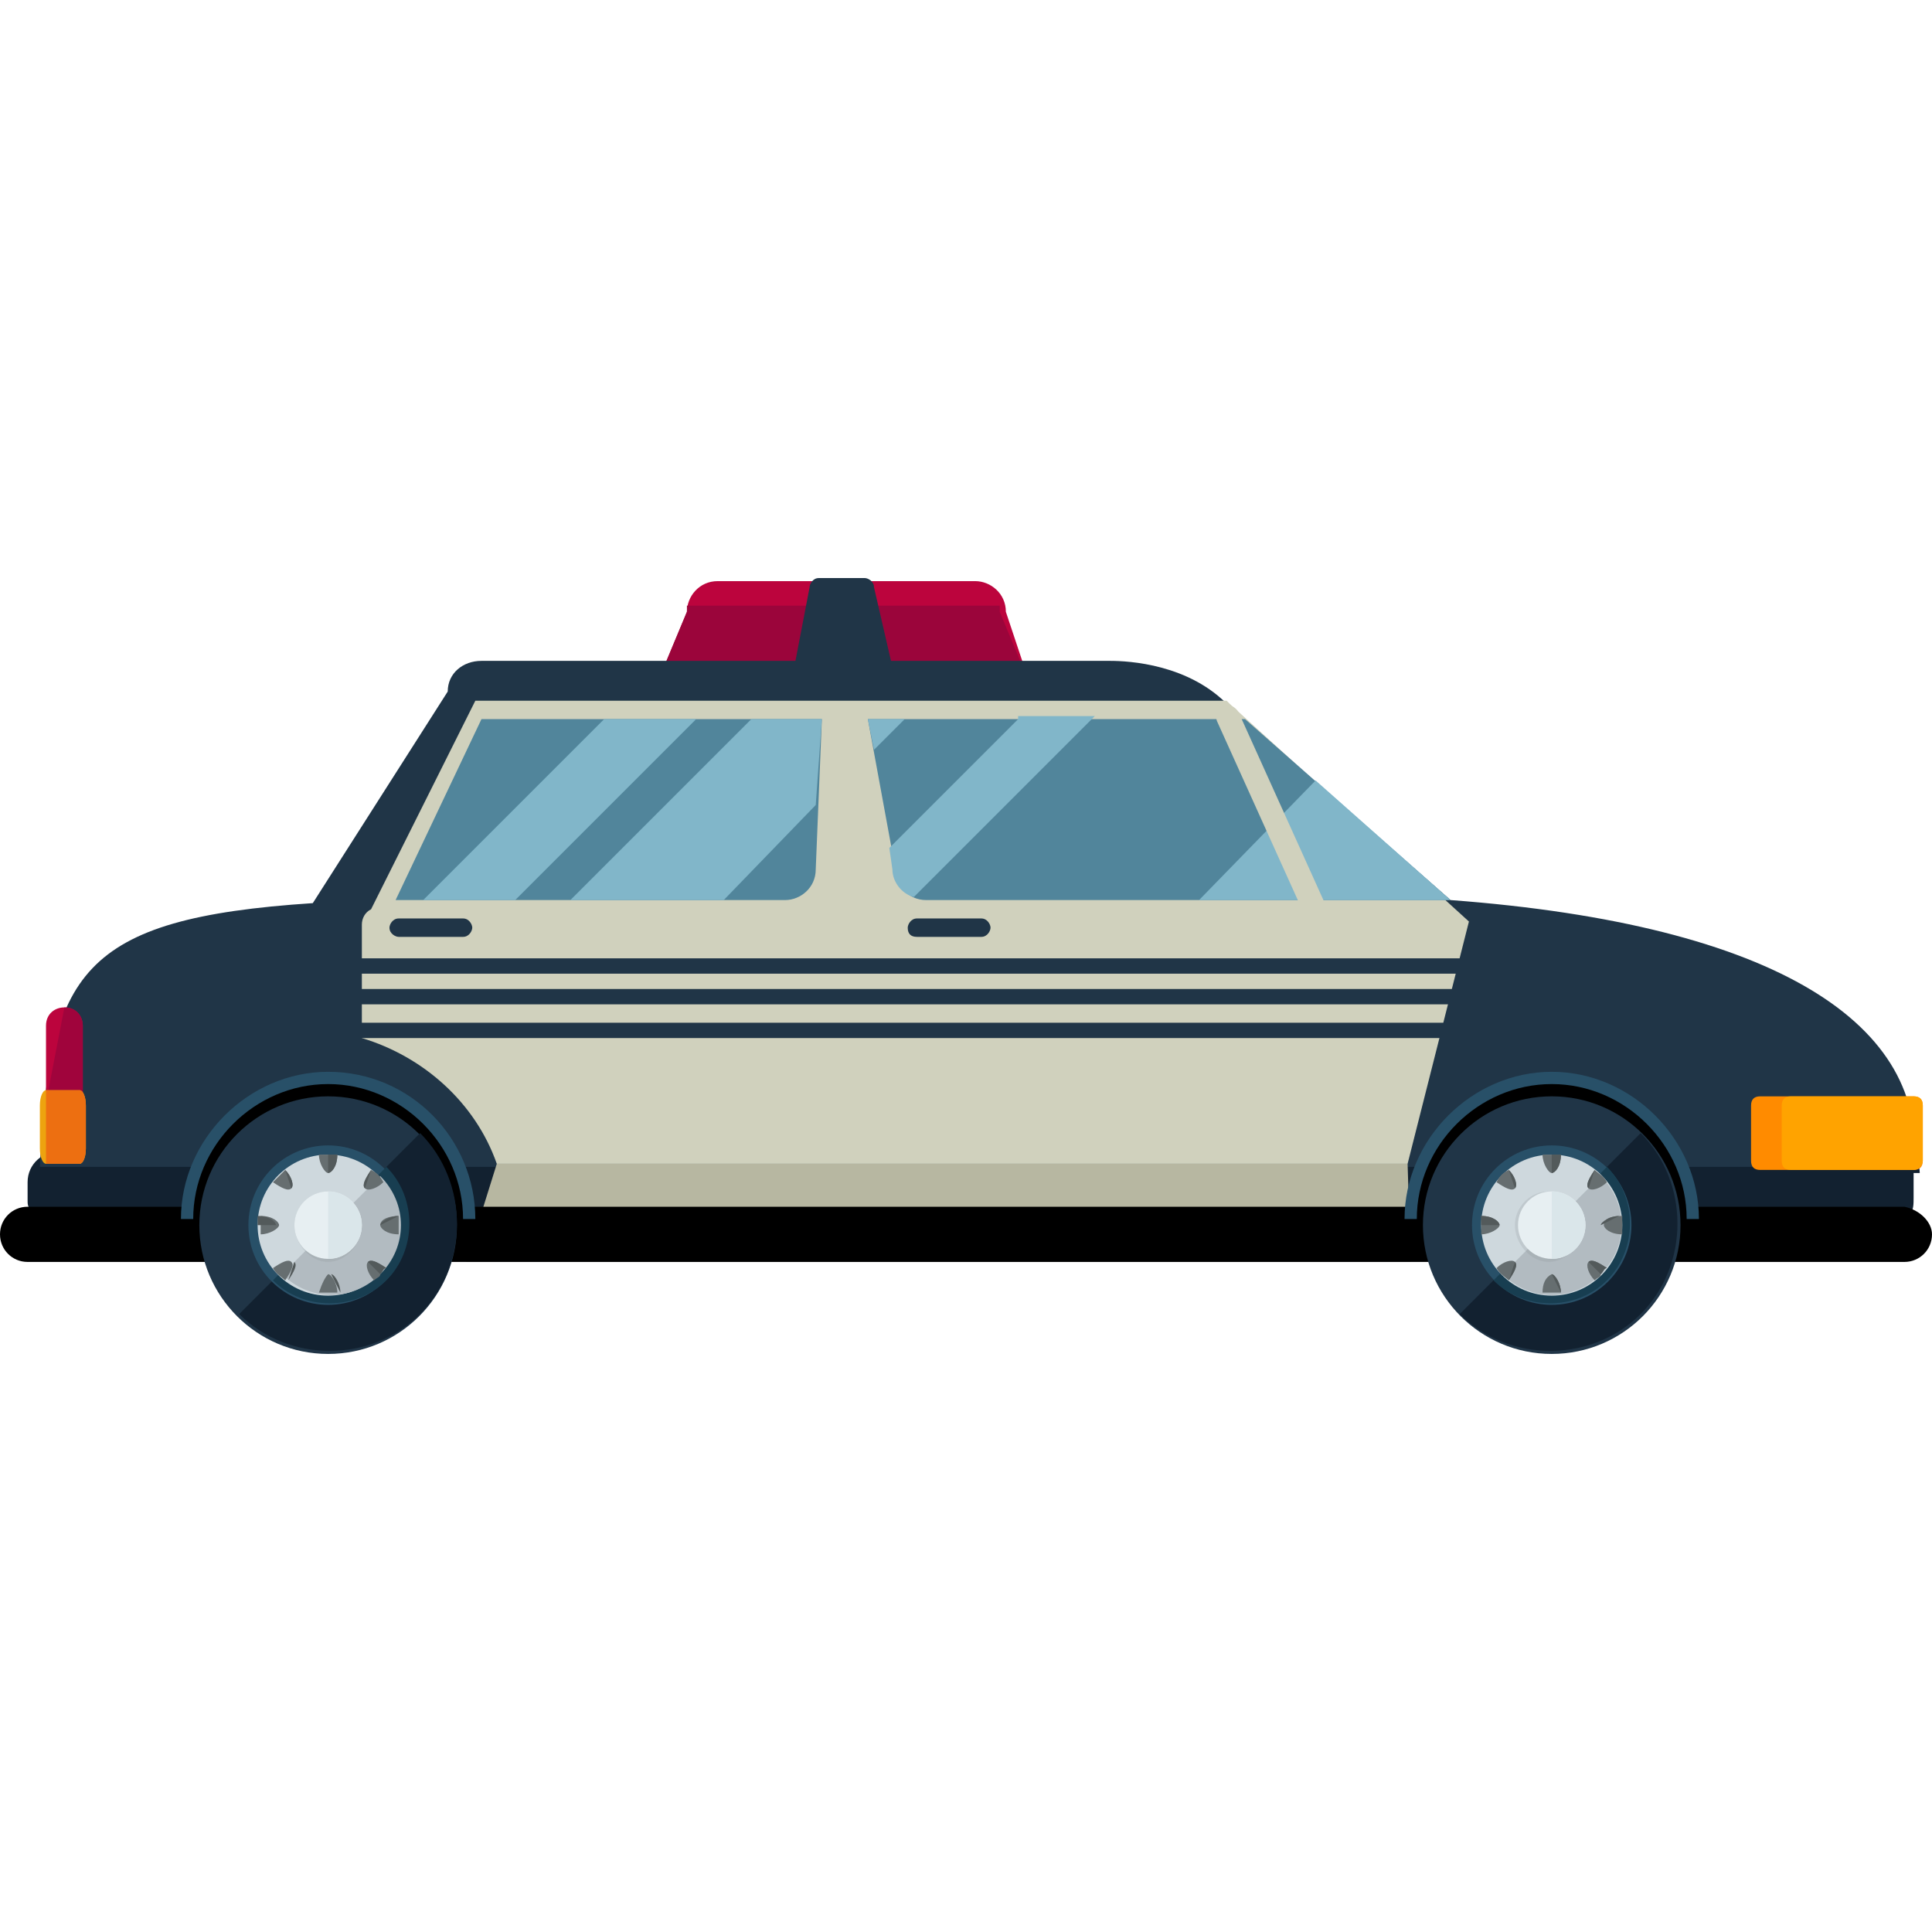 <?xml version="1.0" encoding="iso-8859-1"?>
<!-- Generator: Adobe Illustrator 19.0.0, SVG Export Plug-In . SVG Version: 6.00 Build 0)  -->
<svg version="1.1" id="Layer_1" xmlns="http://www.w3.org/2000/svg" xmlns:xlink="http://www.w3.org/1999/xlink" x="0px" y="0px"
	 viewBox="0 0 504 504" style="enable-background:new 0 0 504 504;" xml:space="preserve">
<path style="fill:#BC043D;" d="M268.8,178.8c0,4-11.2,8-15.2,8h-67.2c-4,0-15.2-3.2-15.2-8l8-19.2c0-4,3.2-8,8-8h67.2c4,0,8,3.2,8,8
	L268.8,178.8z"/>
<path style="fill:#9B053B;" d="M268.8,178.8l-8-19.2c0-0.8,0-1.6,0-1.6h-81.6c0,0.8,0,1.6,0,1.6l-8,19.2c0,4,11.2,8,15.2,8h67.2
	C257.6,186.8,268.8,183.6,268.8,178.8z"/>
<path style="fill:#122130;" d="M500.8,306c0-4-3.2-5.6-8-5.6H15.2c-4,0-8,3.2-8,8v4.8c0,0.8,0,1.6,0.8,2.4c-0.8,0.8-0.8,2.4-0.8,3.2
	c0,4,3.2,6.4,6.4,6.4h479.2c4,0,6.4-3.2,6.4-6.4c0-0.8,0-1.6-0.8-2.4c0.8-0.8,0.8-2.4,0.8-4V306H500.8z"/>
<path style="fill:#203547;" d="M378.4,234.8l-57.6-50.4c-10.4-11.2-26.4-12-31.2-12h-164c-4.8,0-8.8,3.2-8.8,8l-35.2,55.2
	c-60.8,4-68.8,18.4-71.2,68.8h488.8C503.2,267.6,464,241.2,378.4,234.8z"/>
<path style="fill:#D0D1BD;" d="M320.8,183.6l-0.8-0.8H124l-27.2,54.4c-1.6,0.8-2.4,2.4-2.4,4V270c0,0,0,0,0,0.8
	c16,4.8,29.6,16.8,35.2,32.8h237.6l16-63.2L320.8,183.6z"/>
<path style="fill:#FF8B00;" d="M501.6,302.8c0,1.6-0.8,2.4-2.4,2.4h-40c-1.6,0-2.4-0.8-2.4-2.4v-14.4c0-1.6,0.8-2.4,2.4-2.4h40
	c1.6,0,2.4,0.8,2.4,2.4V302.8z"/>
<path style="fill:#FFA300;" d="M501.6,302.8v-14.4c0-1.6-0.8-2.4-2.4-2.4h-32c-1.6,0-2.4,0.8-2.4,2.4v14.4c0,1.6,0.8,2.4,2.4,2.4h32
	C500.8,305.2,501.6,303.6,501.6,302.8z"/>
<g>
	<path style="fill:#51859B;" d="M125.6,187.6l-22.4,47.2c0,0,1.6,0,0.8,0h100.8c4,0,8-3.2,8-8l1.6-39.2H125.6z"/>
	<path style="fill:#51859B;" d="M324.8,187.6h-98.4l7.2,39.2c0,4,3.2,8,8,8h136.8L324.8,187.6z"/>
</g>
<polygon style="fill:#B7B7A1;" points="121.6,329.2 368,329.2 367.2,303.6 129.6,303.6 "/>
<path d="M504,322c0,4-3.2,7.2-7.2,7.2H7.2c-4,0-7.2-3.2-7.2-7.2l0,0c0-4,3.2-7.2,7.2-7.2h489.6C500.8,315.6,504,318.8,504,322
	L504,322z"/>
<g>
	<rect x="76" y="250" style="fill:#203547;" width="318.4" height="4"/>
	<rect x="76" y="258" style="fill:#203547;" width="318.4" height="4"/>
	<rect x="76" y="266.8" style="fill:#203547;" width="318.4" height="4"/>
	<path style="fill:#203547;" d="M258.4,242c0,0.8-0.8,2.4-2.4,2.4h-16.8c-1.6,0-2.4-0.8-2.4-2.4l0,0c0-0.8,0.8-2.4,2.4-2.4H256
		C257.6,239.6,258.4,241.2,258.4,242L258.4,242z"/>
	<path style="fill:#203547;" d="M123.2,242c0,0.8-0.8,2.4-2.4,2.4H104c-0.8,0-2.4-0.8-2.4-2.4l0,0c0-0.8,0.8-2.4,2.4-2.4h16.8
		C122.4,239.6,123.2,241.2,123.2,242L123.2,242z"/>
	<path style="fill:#203547;" d="M232.8,174c0,0.8-0.8,2.4-2.4,2.4h-20.8c-0.8,0-2.4-0.8-2.4-2.4l4-20.8c0-0.8,0.8-2.4,2.4-2.4h12
		c0.8,0,2.4,0.8,2.4,2.4L232.8,174z"/>
</g>
<path style="fill:#BC043D;" d="M21.6,287.6c0,3.2-2.4,4.8-4.8,4.8l0,0c-3.2,0-4.8-2.4-4.8-4.8v-20c0-3.2,2.4-4.8,4.8-4.8l0,0
	c3.2,0,4.8,2.4,4.8,4.8C21.6,267.6,21.6,287.6,21.6,287.6z"/>
<path style="fill:#A0043C;" d="M16.8,262.8L16.8,262.8c3.2,0,4.8,2.4,4.8,4.8v20c0,3.2-2.4,4.8-4.8,4.8l0,0c-3.2,0-4.8-2.4-4.8-4.8"
	/>
<path style="fill:#EDA30F;" d="M22.4,299.6c0,2.4-0.8,4-1.6,4H12c-0.8,0-1.6-1.6-1.6-4v-11.2c0-2.4,0.8-4,1.6-4h8.8
	c0.8,0,1.6,1.6,1.6,4V299.6z"/>
<path style="fill:#ED6F11;" d="M12,284.4h8.8c0.8,0,1.6,1.6,1.6,4v11.2c0,2.4-0.8,4-1.6,4H12"/>
<path d="M48.8,318c0-20,16.8-36.8,36.8-36.8s36.8,16.8,36.8,36.8"/>
<path style="fill:#285068;" d="M124,318h-3.2c0-19.2-16-35.2-35.2-35.2s-35.2,16-35.2,35.2h-3.2c0-20.8,17.6-38.4,38.4-38.4
	C107.2,279.6,124,297.2,124,318z"/>
<circle style="fill:#203547;" cx="85.6" cy="319.6" r="33.6"/>
<path style="fill:#122130;" d="M109.6,295.6c12.8,12.8,12.8,34.4,0,47.2c-12.8,12.8-34.4,12.8-47.2,0"/>
<circle style="fill:#285068;" cx="85.6" cy="319.6" r="20.8"/>
<path style="fill:#183E51;" d="M100.8,304.4c8,8,8,21.6,0,29.6s-21.6,8-29.6,0"/>
<circle style="fill:#CED8DD;" cx="85.6" cy="319.6" r="18.4"/>
<path style="fill:#B2BBC1;" d="M99.2,306.8c7.2,7.2,7.2,18.4,0,25.6s-18.4,7.2-25.6,0"/>
<path style="opacity:0.2;fill:#888F91;enable-background:new    ;" d="M94.4,319.6c0,4.8-4,9.6-8.8,9.6s-8.8-4.8-8.8-9.6
	c0-4.8,4-8.8,8.8-8.8S94.4,314.8,94.4,319.6z"/>
<circle style="fill:#E7EFF2;" cx="85.6" cy="319.6" r="8.8"/>
<path style="fill:#DAE6EA;" d="M85.6,310.8c4.8,0,8.8,4,8.8,8.8s-4,8.8-8.8,8.8"/>
<path style="fill:#666E70;" d="M85.6,301.2c-0.8,0-1.6,0-2.4,0c0,2.4,1.6,4.8,2.4,4.8s2.4-1.6,2.4-4.8
	C88,301.2,87.2,301.2,85.6,301.2z"/>
<path style="fill:#535A5B;" d="M85.6,306c0.8,0,2.4-1.6,2.4-4.8c-0.8,0-1.6,0-2.4,0"/>
<path style="fill:#666E70;" d="M83.2,337.2c1.6,0,3.2,0,4.8,0c0-2.4-1.6-4.8-2.4-4.8C84.8,333.2,84,334.8,83.2,337.2z"/>
<path style="fill:#535A5B;" d="M88.8,337.2c0-2.4-1.6-4.8-2.4-4.8"/>
<path style="fill:#666E70;" d="M71.2,308.4c2.4,1.6,4,2.4,4.8,1.6s0-3.2-1.6-4.8C73.6,306,72.8,306.8,71.2,308.4z"/>
<path style="fill:#535A5B;" d="M76,310c0.8-0.8,0-3.2-1.6-4.8"/>
<path style="fill:#666E70;" d="M100.8,330.8c-2.4-1.6-4-2.4-4.8-1.6s0,3.2,1.6,4.8c0.8-0.8,1.6-0.8,1.6-1.6
	C99.2,331.6,100,330.8,100.8,330.8z"/>
<path style="fill:#535A5B;" d="M99.2,332.4c0.8-0.8,0.8-1.6,1.6-1.6c-2.4-1.6-4-2.4-4.8-1.6"/>
<path style="fill:#666E70;" d="M68,322c2.4,0,4.8-1.6,4.8-2.4s-1.6-2.4-4.8-2.4c0,0.8,0,1.6,0,2.4S68,321.2,68,322z"/>
<path style="fill:#535A5B;" d="M72,319.6c0-0.8-1.6-2.4-4.8-2.4c0,0.8,0,1.6,0,2.4"/>
<path style="fill:#666E70;" d="M99.2,319.6c0,0.8,1.6,2.4,4.8,2.4c0-1.6,0-3.2,0-4.8C101.6,317.2,99.2,318,99.2,319.6z"/>
<path style="fill:#535A5B;" d="M104,317.2c-2.4,0-4.8,1.6-4.8,2.4"/>
<path style="fill:#666E70;" d="M71.2,330.8c0.8,1.6,2.4,2.4,3.2,3.2c1.6-2.4,2.4-4,1.6-4.8C75.2,328.4,73.6,329.2,71.2,330.8z"/>
<path style="fill:#535A5B;" d="M75.2,334c1.6-2.4,2.4-4,1.6-4.8"/>
<path style="fill:#666E70;" d="M96.8,305.2c-1.6,2.4-2.4,4-1.6,4.8s3.2,0,4.8-1.6C99.2,306.8,98.4,306,96.8,305.2z"/>
<path style="fill:#535A5B;" d="M96.8,305.2c-1.6,2.4-2.4,4-1.6,4.8"/>
<path d="M368,318c0-20,16.8-36.8,36.8-36.8s36.8,16.8,36.8,36.8"/>
<path style="fill:#285068;" d="M443.2,318H440c0-19.2-16-35.2-35.2-35.2s-35.2,16-35.2,35.2h-3.2c0-20.8,17.6-38.4,38.4-38.4
	C425.6,279.6,443.2,297.2,443.2,318z"/>
<circle style="fill:#203547;" cx="404.8" cy="319.6" r="33.6"/>
<path style="fill:#122130;" d="M428,295.6c12.8,12.8,12.8,34.4,0,47.2c-12.8,12.8-34.4,12.8-47.2,0"/>
<circle style="fill:#285068;" cx="404.8" cy="319.6" r="20.8"/>
<path style="fill:#183E51;" d="M419.2,304.4c8,8,8,21.6,0,29.6s-21.6,8-29.6,0"/>
<circle style="fill:#CED8DD;" cx="404.8" cy="319.6" r="18.4"/>
<path style="fill:#B2BBC1;" d="M417.6,306.8c7.2,7.2,7.2,18.4,0,25.6s-18.4,7.2-25.6,0"/>
<path style="opacity:0.2;fill:#888F91;enable-background:new    ;" d="M412.8,319.6c0,4.8-4,9.6-8.8,9.6s-8.8-4.8-8.8-9.6
	c0-4.8,4-8.8,8.8-8.8C409.6,310.8,412.8,314.8,412.8,319.6z"/>
<circle style="fill:#E7EFF2;" cx="404.8" cy="319.6" r="8.8"/>
<path style="fill:#DAE6EA;" d="M404.8,310.8c4.8,0,8.8,4,8.8,8.8s-4,8.8-8.8,8.8"/>
<path style="fill:#666E70;" d="M404.8,301.2c-0.8,0-1.6,0-2.4,0c0,2.4,1.6,4.8,2.4,4.8s2.4-1.6,2.4-4.8
	C406.4,301.2,405.6,301.2,404.8,301.2z"/>
<path style="fill:#535A5B;" d="M404.8,306c0.8,0,2.4-1.6,2.4-4.8c-0.8,0-1.6,0-2.4,0"/>
<path style="fill:#666E70;" d="M402.4,337.2c1.6,0,3.2,0,4.8,0c0-2.4-1.6-4.8-2.4-4.8C403.2,333.2,402.4,334.8,402.4,337.2z"/>
<path style="fill:#535A5B;" d="M407.2,337.2c0-2.4-1.6-4.8-2.4-4.8"/>
<path style="fill:#666E70;" d="M390.4,308.4c2.4,1.6,4,2.4,4.8,1.6s0-3.2-1.6-4.8C392,306,391.2,306.8,390.4,308.4z"/>
<path style="fill:#535A5B;" d="M395.2,310c0.8-0.8,0-3.2-1.6-4.8"/>
<path style="fill:#666E70;" d="M419.2,330.8c-2.4-1.6-4-2.4-4.8-1.6s0,3.2,1.6,4.8c0.8-0.8,1.6-0.8,1.6-1.6
	C418.4,331.6,418.4,330.8,419.2,330.8z"/>
<path style="fill:#535A5B;" d="M417.6,332.4c0.8-0.8,0.8-1.6,1.6-1.6c-2.4-1.6-4-2.4-4.8-1.6"/>
<path style="fill:#666E70;" d="M386.4,322c2.4,0,4.8-1.6,4.8-2.4s-1.6-2.4-4.8-2.4c0,0.8,0,1.6,0,2.4S386.4,321.2,386.4,322z"/>
<path style="fill:#535A5B;" d="M391.2,319.6c0-0.8-1.6-2.4-4.8-2.4c0,0.8,0,1.6,0,2.4"/>
<path style="fill:#666E70;" d="M418.4,319.6c0,0.8,1.6,2.4,4.8,2.4c0-1.6,0-3.2,0-4.8C420,317.2,418.4,318,418.4,319.6z"/>
<path style="fill:#535A5B;" d="M422.4,317.2c-2.4,0-4.8,1.6-4.8,2.4"/>
<path style="fill:#666E70;" d="M390.4,330.8c0.8,1.6,2.4,2.4,3.2,3.2c1.6-2.4,2.4-4,1.6-4.8C394.4,328.4,392,329.2,390.4,330.8z"/>
<path style="fill:#535A5B;" d="M393.6,334c1.6-2.4,2.4-4,1.6-4.8"/>
<path style="fill:#666E70;" d="M416,305.2c-1.6,2.4-2.4,4-1.6,4.8s3.2,0,4.8-1.6C418.4,306.8,416.8,306,416,305.2z"/>
<path style="fill:#535A5B;" d="M416,305.2c-1.6,2.4-2.4,4-1.6,4.8"/>
<g>
	<polygon style="fill:#81B6C9;" points="181.6,187.6 157.6,187.6 110.4,234.8 134.4,234.8 	"/>
	<polygon style="fill:#81B6C9;" points="212.8,210 214.4,187.6 196,187.6 148.8,234.8 188.8,234.8 	"/>
	<polygon style="fill:#81B6C9;" points="226.4,187.6 228,195.6 236,187.6 	"/>
	<path style="fill:#81B6C9;" d="M265.6,187.6L232,221.2l0.8,5.6c0,3.2,2.4,6.4,5.6,7.2l47.2-47.2h-20V187.6z"/>
	<polygon style="fill:#81B6C9;" points="312.8,234.8 378.4,234.8 343.2,203.6 	"/>
</g>
<path style="fill:#D0D1BD;" d="M345.6,235.6c0.8,1.6,0,3.2-1.6,4l0,0c-1.6,0.8-3.2,0-4-1.6l-22.4-49.6c-0.8-1.6,0-3.2,1.6-4l0,0
	c1.6-0.8,3.2,0,4,1.6L345.6,235.6z"/>
<g>
</g>
<g>
</g>
<g>
</g>
<g>
</g>
<g>
</g>
<g>
</g>
<g>
</g>
<g>
</g>
<g>
</g>
<g>
</g>
<g>
</g>
<g>
</g>
<g>
</g>
<g>
</g>
<g>
</g>
</svg>
